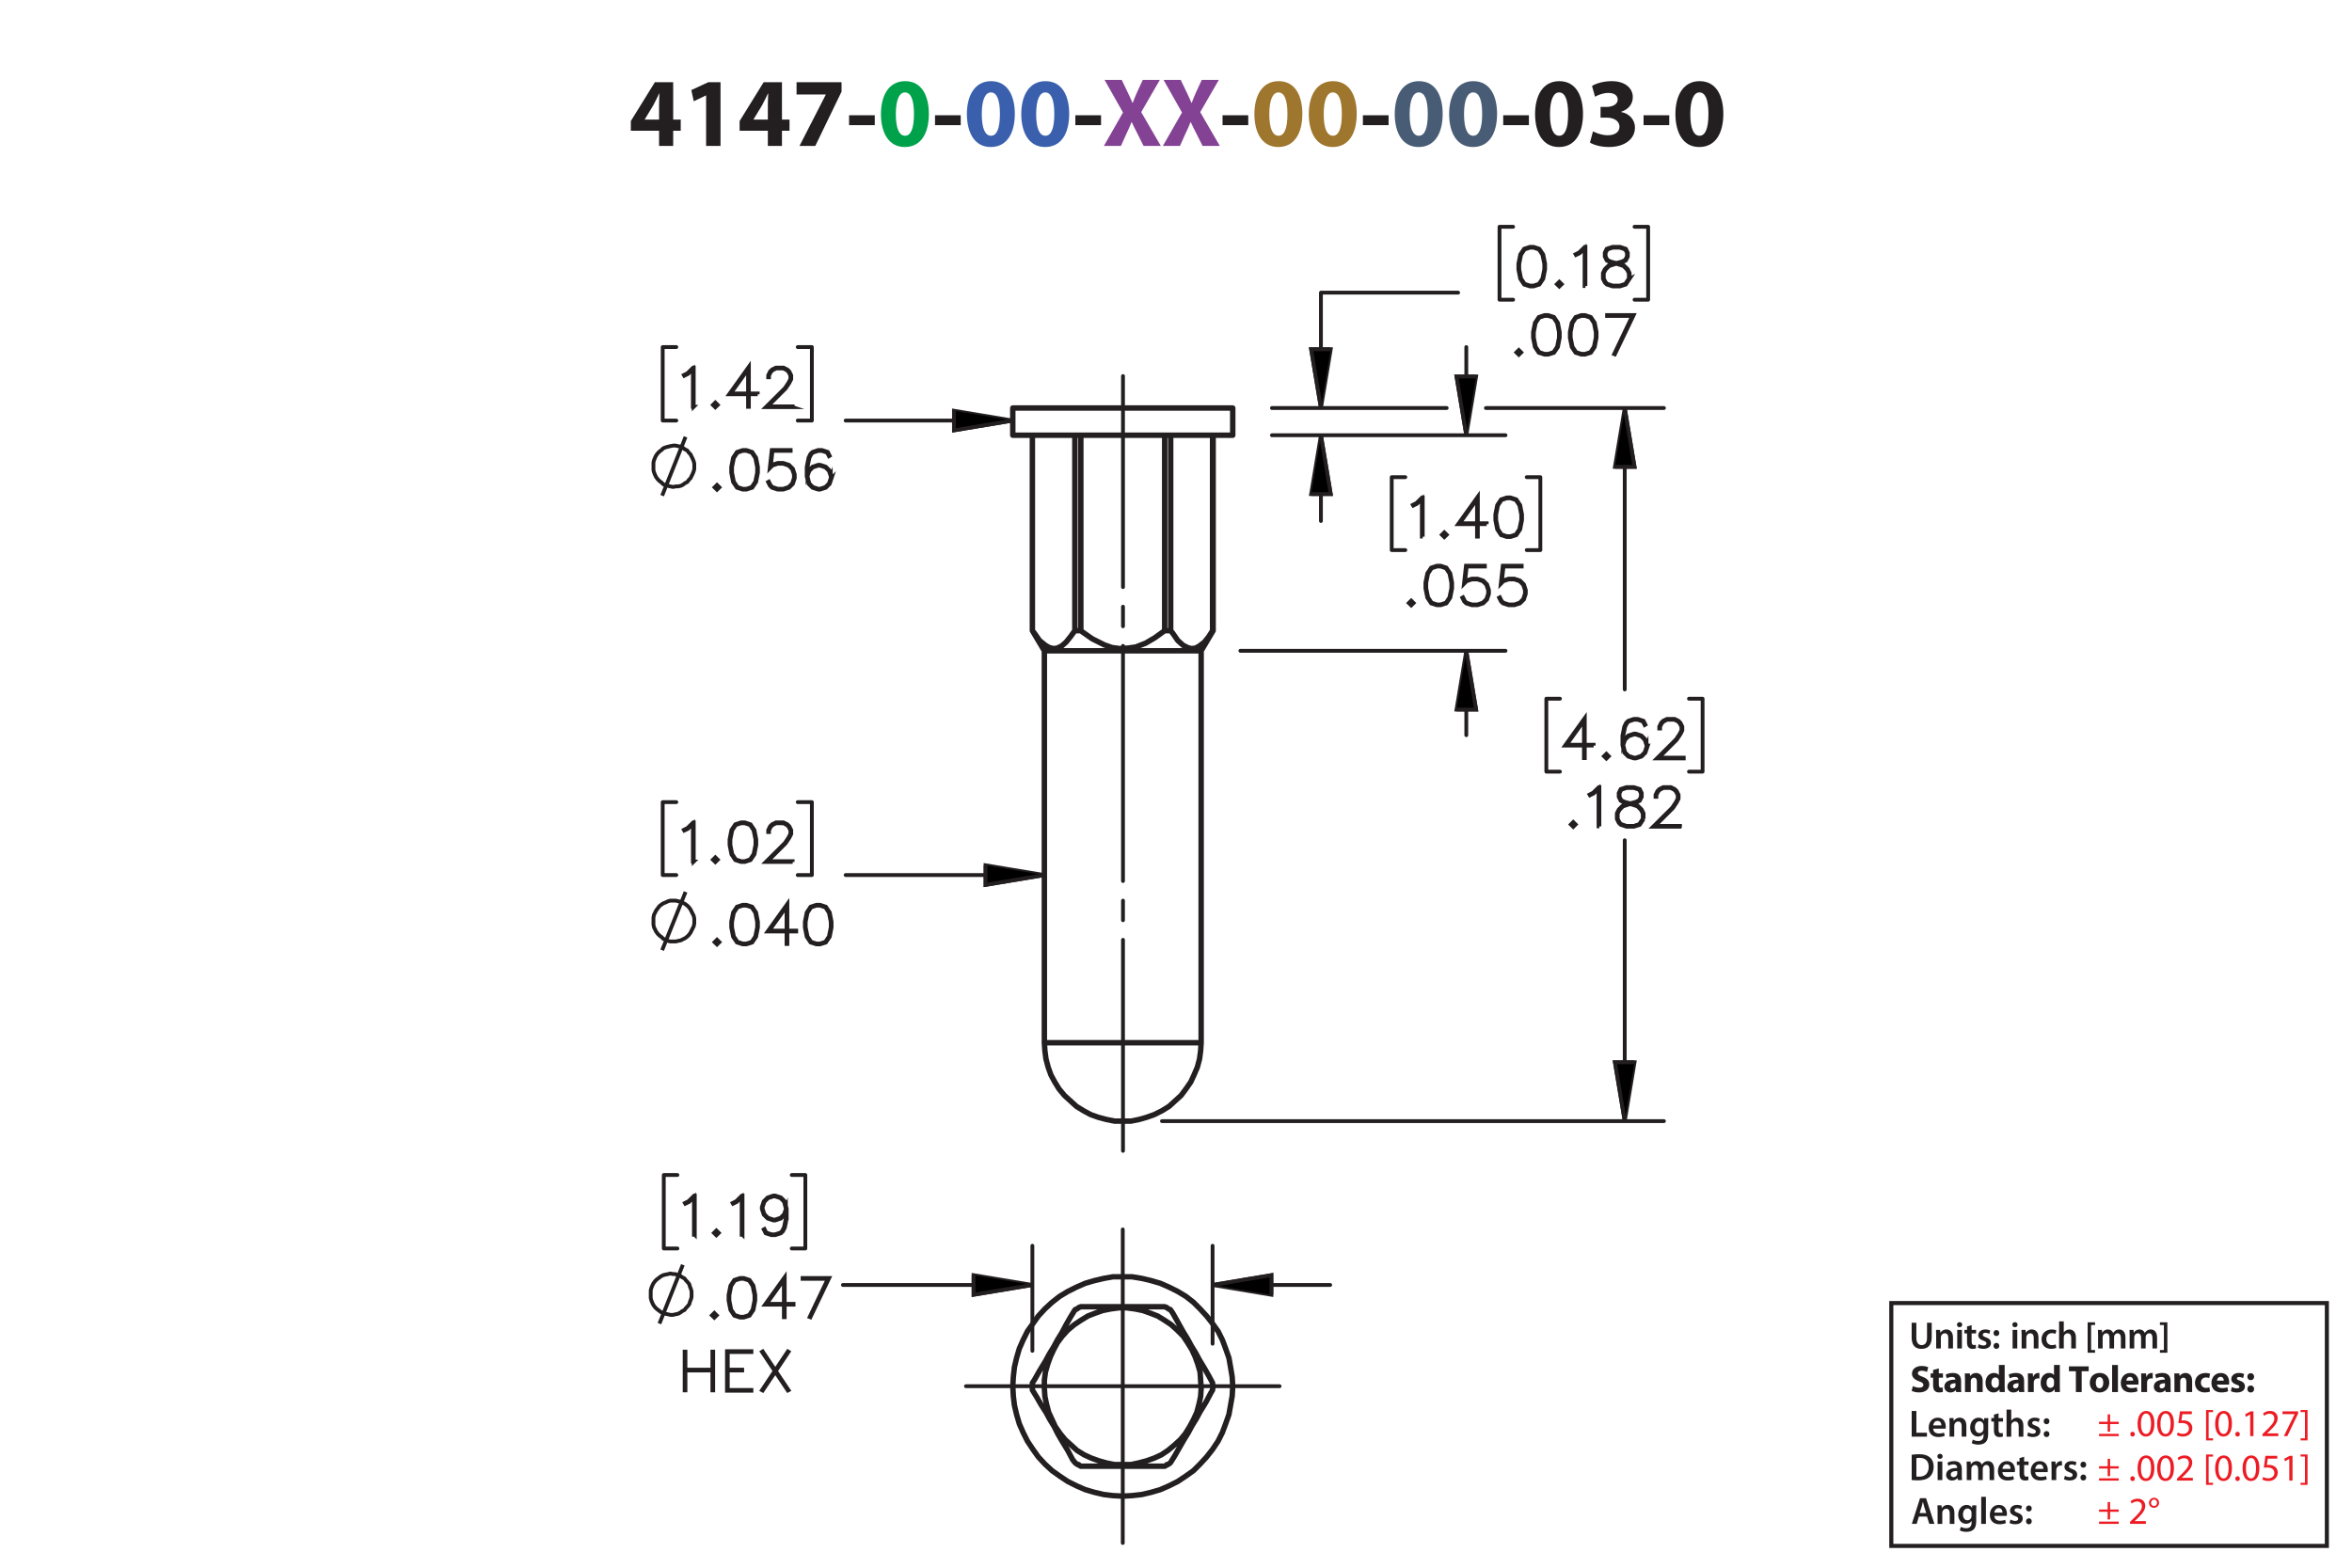 <?xml version="1.0" encoding="UTF-8"?><svg id="Layer_1" xmlns="http://www.w3.org/2000/svg" viewBox="0 0 432 288"><defs><style>.cls-1{fill:#9e762d;}.cls-2{stroke-dasharray:43.2 3.6 3.6 3.6;stroke-dashoffset:4.432px;}.cls-2,.cls-3,.cls-4,.cls-5,.cls-6,.cls-7,.cls-8{stroke:#231f20;}.cls-2,.cls-3,.cls-4,.cls-5,.cls-8{fill:none;}.cls-2,.cls-3,.cls-5,.cls-6{stroke-width:.7px;}.cls-2,.cls-5,.cls-8{stroke-linecap:round;stroke-linejoin:round;}.cls-3,.cls-6,.cls-7{stroke-miterlimit:10;}.cls-9{fill:#231f20;}.cls-4{stroke-width:.75px;}.cls-7{stroke-width:.7px;}.cls-10{fill:#00a14b;}.cls-11{fill:#3a60ad;}.cls-12{fill:#ed1c24;}.cls-13{fill:#485c75;}.cls-14{fill:#834293;}</style></defs><path class="cls-9" d="M121.054,26.81v-2.791h-5.186v-1.782l4.411-7.13h3.367v6.86h1.387v2.052h-1.387v2.791h-2.593ZM121.054,21.966v-2.593c0-.703.036-1.422.072-2.179h-.054c-.378.756-.702,1.44-1.098,2.179l-1.549,2.557-.018.036h2.647Z"/><path class="cls-9" d="M129.694,17.537h-.036l-2.233,1.062-.45-2.053,3.115-1.44h2.251v11.704h-2.647v-9.273Z"/><path class="cls-9" d="M141.034,26.81v-2.791h-5.186v-1.782l4.411-7.13h3.367v6.86h1.387v2.052h-1.387v2.791h-2.593ZM141.034,21.966v-2.593c0-.703.036-1.422.072-2.179h-.054c-.378.756-.702,1.44-1.098,2.179l-1.549,2.557-.018.036h2.647Z"/><path class="cls-9" d="M154.571,15.106v1.728l-4.825,9.975h-2.899l4.826-9.417v-.036h-5.366v-2.251h8.264Z"/><path class="cls-9" d="M160.671,21.174v1.818h-4.717v-1.818h4.717Z"/><path class="cls-10" d="M170.609,20.904c0,3.601-1.458,6.104-4.43,6.104-3.024,0-4.357-2.719-4.375-6.032,0-3.403,1.422-6.067,4.447-6.067,3.115,0,4.357,2.791,4.357,5.996ZM164.541,20.976c0,2.683.648,3.961,1.692,3.961,1.062,0,1.639-1.333,1.639-3.997,0-2.593-.558-3.961-1.657-3.961-.99,0-1.674,1.261-1.674,3.997Z"/><path class="cls-9" d="M176.458,21.174v1.818h-4.718v-1.818h4.718Z"/><path class="cls-11" d="M186.394,20.904c0,3.601-1.458,6.104-4.429,6.104-3.025,0-4.357-2.719-4.375-6.032,0-3.403,1.422-6.067,4.447-6.067,3.115,0,4.357,2.791,4.357,5.996ZM180.327,20.976c0,2.683.648,3.961,1.692,3.961,1.062,0,1.639-1.333,1.639-3.997,0-2.593-.558-3.961-1.657-3.961-.99,0-1.674,1.261-1.674,3.997Z"/><path class="cls-11" d="M196.384,20.904c0,3.601-1.458,6.104-4.43,6.104-3.024,0-4.357-2.719-4.375-6.032,0-3.403,1.422-6.067,4.447-6.067,3.115,0,4.357,2.791,4.357,5.996ZM190.316,20.976c0,2.683.648,3.961,1.692,3.961,1.062,0,1.639-1.333,1.639-3.997,0-2.593-.558-3.961-1.657-3.961-.99,0-1.674,1.261-1.674,3.997Z"/><path class="cls-9" d="M202.233,21.174v1.818h-4.718v-1.818h4.718Z"/><path class="cls-14" d="M210.045,26.81l-1.098-2.197c-.45-.846-.738-1.476-1.081-2.179h-.036c-.252.703-.558,1.333-.955,2.179l-.99,2.197h-3.133l3.511-6.14-3.385-5.996h3.151l1.062,2.215c.36.738.63,1.333.918,2.017h.036c.288-.774.522-1.315.829-2.017l1.026-2.215h3.133l-3.421,5.924,3.601,6.212h-3.169Z"/><path class="cls-14" d="M220.881,26.81l-1.098-2.197c-.45-.846-.738-1.476-1.081-2.179h-.035c-.253.703-.559,1.333-.955,2.179l-.99,2.197h-3.133l3.511-6.14-3.385-5.996h3.151l1.062,2.215c.359.738.63,1.333.918,2.017h.036c.288-.774.522-1.315.828-2.017l1.026-2.215h3.133l-3.421,5.924,3.601,6.212h-3.169Z"/><path class="cls-9" d="M229.269,21.174v1.818h-4.718v-1.818h4.718Z"/><path class="cls-1" d="M239.206,20.904c0,3.601-1.459,6.104-4.43,6.104-3.025,0-4.357-2.719-4.375-6.032,0-3.403,1.422-6.067,4.447-6.067,3.114,0,4.357,2.791,4.357,5.996ZM233.138,20.976c0,2.683.648,3.961,1.692,3.961,1.062,0,1.639-1.333,1.639-3.997,0-2.593-.558-3.961-1.656-3.961-.99,0-1.675,1.261-1.675,3.997Z"/><path class="cls-1" d="M249.195,20.904c0,3.601-1.458,6.104-4.43,6.104-3.024,0-4.356-2.719-4.375-6.032,0-3.403,1.423-6.067,4.447-6.067,3.115,0,4.357,2.791,4.357,5.996ZM243.128,20.976c0,2.683.647,3.961,1.692,3.961,1.062,0,1.639-1.333,1.639-3.997,0-2.593-.559-3.961-1.657-3.961-.99,0-1.674,1.261-1.674,3.997Z"/><path class="cls-9" d="M255.044,21.174v1.818h-4.717v-1.818h4.717Z"/><path class="cls-13" d="M264.981,20.904c0,3.601-1.459,6.104-4.43,6.104-3.025,0-4.357-2.719-4.375-6.032,0-3.403,1.422-6.067,4.447-6.067,3.114,0,4.357,2.791,4.357,5.996ZM258.913,20.976c0,2.683.648,3.961,1.692,3.961,1.062,0,1.639-1.333,1.639-3.997,0-2.593-.558-3.961-1.656-3.961-.99,0-1.675,1.261-1.675,3.997Z"/><path class="cls-13" d="M274.972,20.904c0,3.601-1.459,6.104-4.43,6.104-3.025,0-4.357-2.719-4.375-6.032,0-3.403,1.422-6.067,4.447-6.067,3.114,0,4.357,2.791,4.357,5.996ZM268.903,20.976c0,2.683.648,3.961,1.692,3.961,1.062,0,1.639-1.333,1.639-3.997,0-2.593-.558-3.961-1.656-3.961-.99,0-1.675,1.261-1.675,3.997Z"/><path class="cls-9" d="M280.819,21.174v1.818h-4.717v-1.818h4.717Z"/><path class="cls-9" d="M290.757,20.904c0,3.601-1.458,6.104-4.43,6.104-3.024,0-4.356-2.719-4.375-6.032,0-3.403,1.423-6.067,4.447-6.067,3.115,0,4.357,2.791,4.357,5.996ZM284.69,20.976c0,2.683.647,3.961,1.692,3.961,1.062,0,1.639-1.333,1.639-3.997,0-2.593-.559-3.961-1.657-3.961-.99,0-1.674,1.261-1.674,3.997Z"/><path class="cls-9" d="M292.59,24.127c.486.27,1.603.72,2.719.72,1.423,0,2.144-.685,2.144-1.549,0-1.17-1.152-1.692-2.359-1.692h-1.116v-1.962h1.08c.919,0,2.071-.36,2.071-1.351,0-.702-.559-1.224-1.728-1.224-.955,0-1.963.414-2.431.702l-.559-1.981c.702-.45,2.089-.882,3.619-.882,2.484,0,3.871,1.315,3.871,2.917,0,1.243-.702,2.233-2.143,2.719v.036c1.404.252,2.539,1.315,2.539,2.863,0,2.053-1.819,3.565-4.79,3.565-1.512,0-2.791-.397-3.475-.81l.558-2.07Z"/><path class="cls-9" d="M306.595,21.174v1.818h-4.717v-1.818h4.717Z"/><path class="cls-9" d="M316.532,20.904c0,3.601-1.459,6.104-4.43,6.104-3.024,0-4.356-2.719-4.375-6.032,0-3.403,1.423-6.067,4.447-6.067,3.115,0,4.357,2.791,4.357,5.996ZM310.464,20.976c0,2.683.648,3.961,1.693,3.961,1.062,0,1.638-1.333,1.638-3.997,0-2.593-.558-3.961-1.656-3.961-.99,0-1.675,1.261-1.675,3.997Z"/><path class="cls-9" d="M351.128,259.208h.861v3.999h1.94v.722h-2.802v-4.721Z"/><path class="cls-9" d="M355.076,262.465c.021.616.497.883,1.051.883.399,0,.679-.064.945-.154l.126.588c-.294.126-.7.218-1.19.218-1.106,0-1.758-.68-1.758-1.724,0-.945.574-1.835,1.667-1.835,1.106,0,1.471.911,1.471,1.66,0,.161-.015.287-.028.364h-2.283ZM356.575,261.862c.007-.315-.133-.833-.708-.833-.532,0-.756.483-.791.833h1.499Z"/><path class="cls-9" d="M358.079,261.533c0-.392-.015-.721-.028-1.016h.749l.042.512h.021c.154-.267.525-.589,1.093-.589.595,0,1.211.386,1.211,1.464v2.024h-.861v-1.926c0-.49-.182-.861-.651-.861-.343,0-.581.245-.672.504-.028.07-.042.175-.042.273v2.01h-.861v-2.396Z"/><path class="cls-9" d="M365.171,263.432c0,.714-.146,1.226-.504,1.548-.351.315-.848.413-1.316.413-.435,0-.896-.098-1.191-.273l.19-.651c.217.126.581.26.995.26.56,0,.981-.295.981-1.03v-.294h-.015c-.196.301-.539.504-.994.504-.848,0-1.45-.7-1.45-1.666,0-1.121.729-1.801,1.548-1.801.525,0,.827.253.987.532h.015l.035-.455h.749c-.014.231-.028.512-.028.981v1.934ZM364.31,261.884c0-.084-.007-.161-.027-.231-.092-.315-.337-.553-.701-.553-.482,0-.84.42-.84,1.113,0,.581.294,1.051.833,1.051.322,0,.603-.21.7-.525.028-.084.035-.203.035-.302v-.553Z"/><path class="cls-9" d="M367.081,259.643v.875h.819v.644h-.819v1.506c0,.42.112.631.441.631.154,0,.238-.008.336-.035l.015.651c-.126.049-.357.091-.624.091-.321,0-.581-.105-.742-.28-.189-.196-.273-.512-.273-.96v-1.603h-.483v-.644h.483v-.637l.847-.238Z"/><path class="cls-9" d="M368.551,258.956h.861v2.024h.015c.104-.161.252-.295.427-.386.175-.098.378-.154.596-.154.581,0,1.19.386,1.19,1.478v2.01h-.861v-1.919c0-.49-.183-.868-.658-.868-.337,0-.575.224-.673.482-.028.077-.035.169-.035.26v2.045h-.861v-4.973Z"/><path class="cls-9" d="M372.519,263.13c.19.119.56.253.869.253.378,0,.546-.161.546-.386,0-.231-.14-.343-.56-.497-.665-.225-.939-.589-.939-.994,0-.603.497-1.065,1.289-1.065.378,0,.707.092.91.203l-.175.603c-.141-.084-.42-.196-.722-.196-.308,0-.477.154-.477.364,0,.218.161.315.596.477.623.217.903.532.91,1.036,0,.624-.482,1.072-1.387,1.072-.413,0-.784-.099-1.036-.238l.175-.631Z"/><path class="cls-9" d="M375.369,261.1c0-.322.217-.554.532-.554.315,0,.524.224.524.554,0,.308-.21.546-.539.546-.301,0-.518-.238-.518-.546ZM375.369,263.459c0-.321.217-.553.532-.553.315,0,.524.224.524.553,0,.309-.21.547-.539.547-.301,0-.518-.238-.518-.547Z"/><path class="cls-9" d="M351.128,267.253c.385-.057.861-.099,1.373-.099.882,0,1.484.183,1.919.547.462.371.742.939.742,1.736,0,.848-.287,1.471-.735,1.877-.47.428-1.219.644-2.137.644-.497,0-.875-.027-1.162-.062v-4.644ZM351.989,271.259c.119.021.301.021.477.021,1.12.007,1.786-.617,1.786-1.815.007-1.036-.596-1.639-1.674-1.639-.273,0-.463.021-.589.049v3.383Z"/><path class="cls-9" d="M356.812,267.547c0,.252-.19.462-.49.462-.287,0-.477-.21-.477-.462,0-.267.196-.47.483-.47.294,0,.476.203.483.47ZM355.894,271.91v-3.411h.861v3.411h-.861Z"/><path class="cls-9" d="M360.334,271.091c0,.308.014.609.056.819h-.777l-.062-.378h-.021c-.203.266-.56.455-1.008.455-.686,0-1.072-.497-1.072-1.016,0-.855.764-1.296,2.024-1.289v-.056c0-.225-.091-.596-.693-.596-.336,0-.686.105-.918.253l-.168-.56c.252-.154.693-.302,1.233-.302,1.092,0,1.407.693,1.407,1.443v1.226ZM359.493,270.243c-.609-.007-1.19.119-1.19.638,0,.336.218.49.49.49.351,0,.596-.225.68-.47.021-.062.021-.126.021-.189v-.47Z"/><path class="cls-9" d="M361.243,269.515c0-.392-.015-.721-.028-1.016h.735l.042.505h.021c.161-.267.47-.582,1.051-.582.448,0,.799.253.945.631h.015c.119-.19.259-.329.413-.428.196-.133.413-.203.7-.203.56,0,1.135.386,1.135,1.478v2.01h-.841v-1.884c0-.567-.195-.903-.609-.903-.294,0-.511.21-.602.455-.028.077-.042.189-.042.287v2.045h-.841v-1.975c0-.477-.19-.812-.588-.812-.322,0-.54.252-.624.482-.027.092-.042.19-.042.287v2.018h-.84v-2.396Z"/><path class="cls-9" d="M367.788,270.446c.021.616.497.883,1.051.883.399,0,.679-.064.945-.154l.126.588c-.294.126-.7.218-1.19.218-1.106,0-1.758-.68-1.758-1.724,0-.945.574-1.835,1.667-1.835,1.106,0,1.471.911,1.471,1.66,0,.161-.015.287-.028.364h-2.283ZM369.287,269.844c.007-.315-.133-.833-.708-.833-.532,0-.756.483-.791.833h1.499Z"/><path class="cls-9" d="M371.778,267.624v.875h.819v.644h-.819v1.506c0,.42.112.631.441.631.153,0,.237-.008.336-.035l.014.651c-.126.049-.357.091-.623.091-.322,0-.581-.105-.742-.28-.19-.196-.273-.512-.273-.96v-1.603h-.483v-.644h.483v-.637l.848-.238Z"/><path class="cls-9" d="M373.815,270.446c.021.616.497.883,1.05.883.399,0,.68-.064.946-.154l.126.588c-.295.126-.701.218-1.191.218-1.106,0-1.758-.68-1.758-1.724,0-.945.574-1.835,1.667-1.835,1.106,0,1.471.911,1.471,1.66,0,.161-.014.287-.027.364h-2.283ZM375.313,269.844c.007-.315-.133-.833-.707-.833-.532,0-.757.483-.791.833h1.498Z"/><path class="cls-9" d="M376.817,269.599c0-.462-.007-.798-.028-1.1h.743l.034.644h.021c.168-.477.567-.722.939-.722.084,0,.133.008.203.021v.806c-.077-.015-.154-.021-.259-.021-.406,0-.693.26-.77.651-.015.077-.021.168-.021.26v1.772h-.861v-2.312Z"/><path class="cls-9" d="M379.274,271.111c.19.119.56.253.869.253.378,0,.546-.161.546-.386,0-.231-.14-.343-.56-.497-.665-.225-.939-.589-.939-.994,0-.603.497-1.065,1.289-1.065.378,0,.707.092.91.203l-.175.603c-.141-.084-.42-.196-.722-.196-.308,0-.477.154-.477.364,0,.218.161.315.596.477.623.217.903.532.91,1.036,0,.624-.482,1.072-1.387,1.072-.413,0-.784-.099-1.036-.238l.175-.631Z"/><path class="cls-9" d="M382.124,269.081c0-.322.217-.554.532-.554.315,0,.524.224.524.554,0,.308-.21.546-.539.546-.301,0-.518-.238-.518-.546ZM382.124,271.44c0-.321.217-.553.532-.553.315,0,.524.224.524.553,0,.309-.21.547-.539.547-.301,0-.518-.238-.518-.547Z"/><path class="cls-9" d="M351.339,254.635c.28.147.729.294,1.184.294.49,0,.749-.203.749-.511,0-.295-.224-.463-.791-.658-.784-.28-1.303-.715-1.303-1.401,0-.806.68-1.415,1.786-1.415.539,0,.925.105,1.204.238l-.237.855c-.183-.091-.525-.224-.981-.224-.462,0-.685.217-.685.455,0,.301.259.435.875.665.834.309,1.219.742,1.219,1.408,0,.791-.603,1.464-1.898,1.464-.539,0-1.071-.147-1.337-.294l.217-.876Z"/><path class="cls-9" d="M356.106,251.385v.925h.764v.784h-.764v1.24c0,.413.105.602.42.602.147,0,.218-.007.315-.027l.007.805c-.133.05-.392.092-.686.092-.343,0-.63-.119-.805-.294-.196-.203-.295-.533-.295-1.016v-1.401h-.455v-.784h.455v-.638l1.044-.287Z"/><path class="cls-9" d="M360.202,254.908c0,.322.015.637.057.826h-.96l-.064-.343h-.021c-.225.273-.574.42-.981.42-.693,0-1.106-.504-1.106-1.051,0-.89.798-1.31,2.01-1.31v-.042c0-.19-.098-.448-.623-.448-.351,0-.722.119-.945.259l-.196-.686c.238-.133.707-.308,1.33-.308,1.142,0,1.499.672,1.499,1.484v1.198ZM359.173,254.116c-.56,0-.994.134-.994.54,0,.273.182.405.42.405.259,0,.483-.175.553-.392.015-.056.021-.119.021-.183v-.371Z"/><path class="cls-9" d="M360.915,253.402c0-.428-.015-.784-.028-1.093h.925l.049.477h.021c.141-.225.483-.554,1.058-.554.701,0,1.226.47,1.226,1.478v2.024h-1.065v-1.898c0-.44-.153-.742-.539-.742-.294,0-.469.203-.546.399-.028.07-.035.168-.035.267v1.975h-1.065v-2.332Z"/><path class="cls-9" d="M368.203,250.762v3.95c0,.385.015.791.028,1.022h-.945l-.042-.497h-.021c-.21.378-.63.574-1.071.574-.812,0-1.464-.693-1.464-1.758-.007-1.156.714-1.828,1.534-1.828.427,0,.749.154.903.385h.014v-1.849h1.065ZM367.139,253.76c0-.057,0-.134-.014-.196-.064-.28-.294-.519-.624-.519-.49,0-.735.435-.735.974,0,.581.287.945.729.945.309,0,.56-.21.624-.511.014-.077.021-.161.021-.245v-.448Z"/><path class="cls-9" d="M371.773,254.908c0,.322.014.637.056.826h-.959l-.064-.343h-.021c-.224.273-.574.42-.981.42-.693,0-1.106-.504-1.106-1.051,0-.89.799-1.31,2.011-1.31v-.042c0-.19-.099-.448-.624-.448-.35,0-.721.119-.945.259l-.196-.686c.238-.133.708-.308,1.331-.308,1.142,0,1.499.672,1.499,1.484v1.198ZM370.743,254.116c-.56,0-.994.134-.994.54,0,.273.182.405.42.405.26,0,.483-.175.554-.392.014-.056.021-.119.021-.183v-.371Z"/><path class="cls-9" d="M372.485,253.438c0-.505-.007-.834-.027-1.128h.91l.042.63h.028c.175-.504.588-.714.924-.714.099,0,.147.007.225.021v1.002c-.084-.014-.168-.028-.287-.028-.393,0-.658.21-.729.54-.014.069-.021.153-.021.237v1.737h-1.065v-2.297Z"/><path class="cls-9" d="M378.332,250.762v3.95c0,.385.015.791.028,1.022h-.945l-.042-.497h-.021c-.21.378-.63.574-1.071.574-.812,0-1.464-.693-1.464-1.758-.007-1.156.714-1.828,1.534-1.828.427,0,.749.154.903.385h.014v-1.849h1.065ZM377.268,253.76c0-.057,0-.134-.014-.196-.064-.28-.294-.519-.624-.519-.49,0-.735.435-.735.974,0,.581.287.945.729.945.309,0,.56-.21.624-.511.014-.077.021-.161.021-.245v-.448Z"/><path class="cls-9" d="M381.285,251.91h-1.275v-.896h3.628v.896h-1.288v3.824h-1.065v-3.824Z"/><path class="cls-9" d="M387.418,253.983c0,1.254-.89,1.828-1.807,1.828-1.002,0-1.772-.658-1.772-1.765,0-1.114.729-1.821,1.835-1.821,1.044,0,1.744.722,1.744,1.758ZM384.938,254.019c0,.588.245,1.029.701,1.029.42,0,.679-.413.679-1.036,0-.505-.196-1.022-.679-1.022-.505,0-.701.525-.701,1.029Z"/><path class="cls-9" d="M387.941,250.762h1.065v4.973h-1.065v-4.973Z"/><path class="cls-9" d="M390.553,254.361c.028.441.469.651.967.651.363,0,.658-.049.945-.146l.14.721c-.35.147-.777.218-1.239.218-1.163,0-1.828-.673-1.828-1.744,0-.868.539-1.828,1.73-1.828,1.107,0,1.527.861,1.527,1.709,0,.182-.021.343-.035.42h-2.206ZM391.807,253.633c0-.259-.112-.693-.603-.693-.448,0-.631.414-.658.693h1.261Z"/><path class="cls-9" d="M393.296,253.438c0-.505-.007-.834-.027-1.128h.91l.042.63h.028c.175-.504.588-.714.924-.714.099,0,.147.007.225.021v1.002c-.084-.014-.168-.028-.287-.028-.393,0-.658.21-.729.54-.014.069-.021.153-.021.237v1.737h-1.065v-2.297Z"/><path class="cls-9" d="M398.674,254.908c0,.322.014.637.056.826h-.959l-.064-.343h-.021c-.224.273-.574.42-.981.42-.693,0-1.106-.504-1.106-1.051,0-.89.799-1.31,2.011-1.31v-.042c0-.19-.099-.448-.624-.448-.35,0-.721.119-.945.259l-.196-.686c.238-.133.708-.308,1.331-.308,1.142,0,1.499.672,1.499,1.484v1.198ZM397.644,254.116c-.56,0-.994.134-.994.54,0,.273.182.405.42.405.26,0,.483-.175.554-.392.014-.056.021-.119.021-.183v-.371Z"/><path class="cls-9" d="M399.387,253.402c0-.428-.015-.784-.028-1.093h.925l.049.477h.021c.141-.225.483-.554,1.058-.554.701,0,1.226.47,1.226,1.478v2.024h-1.065v-1.898c0-.44-.153-.742-.539-.742-.294,0-.469.203-.546.399-.028.07-.035.168-.035.267v1.975h-1.065v-2.332Z"/><path class="cls-9" d="M405.926,255.644c-.19.091-.547.161-.953.161-1.106,0-1.813-.68-1.813-1.751,0-1.002.686-1.821,1.961-1.821.28,0,.588.049.812.133l-.168.792c-.126-.057-.315-.105-.596-.105-.56,0-.924.399-.917.96,0,.623.42.959.939.959.252,0,.448-.042.609-.111l.126.784Z"/><path class="cls-9" d="M407.198,254.361c.028.441.47.651.967.651.364,0,.658-.049.945-.146l.141.721c-.351.147-.777.218-1.24.218-1.162,0-1.828-.673-1.828-1.744,0-.868.54-1.828,1.73-1.828,1.106,0,1.526.861,1.526,1.709,0,.182-.021.343-.035.42h-2.206ZM408.452,253.633c0-.259-.112-.693-.603-.693-.448,0-.63.414-.658.693h1.261Z"/><path class="cls-9" d="M409.935,254.81c.195.119.602.252.917.252.322,0,.455-.104.455-.279,0-.183-.104-.267-.497-.399-.714-.238-.987-.623-.981-1.029,0-.644.546-1.128,1.394-1.128.399,0,.75.098.96.203l-.183.735c-.154-.084-.455-.196-.742-.196-.259,0-.406.105-.406.273s.133.252.554.399c.651.224.917.56.924,1.058,0,.644-.497,1.113-1.478,1.113-.448,0-.848-.105-1.106-.245l.19-.757Z"/><path class="cls-9" d="M412.777,252.912c0-.379.259-.644.623-.644.371,0,.616.259.623.644,0,.364-.245.637-.63.637-.364,0-.616-.273-.616-.637ZM412.777,255.174c0-.378.259-.644.623-.644.371,0,.616.26.623.644,0,.364-.245.638-.63.638-.364,0-.616-.273-.616-.638Z"/><path class="cls-12" d="M387.57,259.828v1.365h1.583v.421h-1.583v1.4h-.448v-1.4h-1.582v-.421h1.582v-1.365h.448ZM389.153,263.414v.42h-3.613v-.42h3.613Z"/><path class="cls-12" d="M391.279,263.47c0-.259.175-.441.42-.441.246,0,.414.183.414.441,0,.252-.161.441-.421.441-.245,0-.413-.19-.413-.441Z"/><path class="cls-12" d="M395.705,261.509c0,1.548-.574,2.402-1.583,2.402-.889,0-1.491-.834-1.506-2.34,0-1.526.659-2.367,1.583-2.367.96,0,1.506.855,1.506,2.305ZM393.233,261.579c0,1.184.363,1.855.924,1.855.631,0,.932-.735.932-1.897,0-1.121-.287-1.856-.925-1.856-.539,0-.931.658-.931,1.898Z"/><path class="cls-12" d="M399.296,261.509c0,1.548-.574,2.402-1.583,2.402-.889,0-1.491-.834-1.506-2.34,0-1.526.659-2.367,1.583-2.367.96,0,1.506.855,1.506,2.305ZM396.824,261.579c0,1.184.363,1.855.924,1.855.631,0,.932-.735.932-1.897,0-1.121-.287-1.856-.925-1.856-.539,0-.931.658-.931,1.898Z"/><path class="cls-12" d="M402.579,259.8h-1.737l-.175,1.17c.104-.015.203-.028.371-.028.35,0,.7.077.981.245.357.203.651.596.651,1.17,0,.89-.707,1.555-1.695,1.555-.497,0-.917-.141-1.135-.28l.154-.469c.19.111.56.252.974.252.581,0,1.079-.379,1.079-.988-.008-.588-.399-1.008-1.31-1.008-.259,0-.462.027-.63.049l.294-2.186h2.179v.519Z"/><path class="cls-12" d="M405.195,264.618v-5.582h1.281v.386h-.805v4.811h.805v.385h-1.281Z"/><path class="cls-12" d="M409.95,261.509c0,1.548-.574,2.402-1.583,2.402-.89,0-1.492-.834-1.506-2.34,0-1.526.658-2.367,1.583-2.367.959,0,1.506.855,1.506,2.305ZM407.478,261.579c0,1.184.364,1.855.925,1.855.63,0,.932-.735.932-1.897,0-1.121-.287-1.856-.925-1.856-.539,0-.932.658-.932,1.898Z"/><path class="cls-12" d="M410.565,263.47c0-.259.175-.441.42-.441s.413.183.413.441c0,.252-.161.441-.42.441-.245,0-.413-.19-.413-.441Z"/><path class="cls-12" d="M413.302,259.856h-.015l-.791.428-.119-.47.995-.532h.524v4.553h-.595v-3.978Z"/><path class="cls-12" d="M415.555,263.834v-.378l.483-.47c1.162-1.106,1.688-1.694,1.694-2.381,0-.463-.224-.89-.903-.89-.413,0-.756.21-.966.385l-.196-.434c.315-.267.763-.463,1.288-.463.981,0,1.395.673,1.395,1.324,0,.841-.609,1.52-1.569,2.444l-.364.336v.014h2.045v.512h-2.906Z"/><path class="cls-12" d="M422.102,259.281v.406l-1.982,4.146h-.638l1.976-4.027v-.014h-2.228v-.512h2.872Z"/><path class="cls-12" d="M423.836,259.029v5.589h-1.281v-.385h.805v-4.818h-.805v-.386h1.281Z"/><path class="cls-12" d="M387.57,267.998v1.365h1.583v.421h-1.583v1.4h-.448v-1.4h-1.582v-.421h1.582v-1.365h.448ZM389.153,271.584v.42h-3.613v-.42h3.613Z"/><path class="cls-12" d="M391.279,271.64c0-.259.175-.441.42-.441.246,0,.414.183.414.441,0,.252-.161.441-.421.441-.245,0-.413-.19-.413-.441Z"/><path class="cls-12" d="M395.705,269.679c0,1.548-.574,2.402-1.583,2.402-.889,0-1.491-.834-1.506-2.34,0-1.526.659-2.367,1.583-2.367.96,0,1.506.855,1.506,2.305ZM393.233,269.749c0,1.184.363,1.855.924,1.855.631,0,.932-.735.932-1.897,0-1.121-.287-1.856-.925-1.856-.539,0-.931.658-.931,1.898Z"/><path class="cls-12" d="M399.296,269.679c0,1.548-.574,2.402-1.583,2.402-.889,0-1.491-.834-1.506-2.34,0-1.526.659-2.367,1.583-2.367.96,0,1.506.855,1.506,2.305ZM396.824,269.749c0,1.184.363,1.855.924,1.855.631,0,.932-.735.932-1.897,0-1.121-.287-1.856-.925-1.856-.539,0-.931.658-.931,1.898Z"/><path class="cls-12" d="M399.861,272.004v-.378l.483-.47c1.162-1.106,1.688-1.694,1.694-2.381,0-.463-.224-.89-.903-.89-.413,0-.756.21-.966.385l-.196-.434c.315-.267.763-.463,1.288-.463.981,0,1.395.673,1.395,1.324,0,.841-.609,1.52-1.569,2.444l-.364.336v.014h2.045v.512h-2.906Z"/><path class="cls-12" d="M405.195,272.788v-5.582h1.281v.386h-.805v4.811h.805v.385h-1.281Z"/><path class="cls-12" d="M409.95,269.679c0,1.548-.574,2.402-1.583,2.402-.89,0-1.492-.834-1.506-2.34,0-1.526.658-2.367,1.583-2.367.959,0,1.506.855,1.506,2.305ZM407.478,269.749c0,1.184.364,1.855.925,1.855.63,0,.932-.735.932-1.897,0-1.121-.287-1.856-.925-1.856-.539,0-.932.658-.932,1.898Z"/><path class="cls-12" d="M410.565,271.64c0-.259.175-.441.42-.441s.413.183.413.441c0,.252-.161.441-.42.441-.245,0-.413-.19-.413-.441Z"/><path class="cls-12" d="M414.989,269.679c0,1.548-.574,2.402-1.583,2.402-.889,0-1.491-.834-1.506-2.34,0-1.526.659-2.367,1.583-2.367.96,0,1.506.855,1.506,2.305ZM412.518,269.749c0,1.184.363,1.855.924,1.855.631,0,.932-.735.932-1.897,0-1.121-.287-1.856-.925-1.856-.539,0-.931.658-.931,1.898Z"/><path class="cls-12" d="M418.272,267.97h-1.737l-.175,1.17c.104-.015.203-.028.371-.028.35,0,.7.077.981.245.357.203.651.596.651,1.17,0,.89-.707,1.555-1.695,1.555-.497,0-.917-.141-1.135-.28l.154-.469c.19.111.56.252.974.252.581,0,1.079-.379,1.079-.988-.008-.588-.399-1.008-1.31-1.008-.259,0-.462.027-.63.049l.294-2.186h2.179v.519Z"/><path class="cls-12" d="M420.483,268.025h-.015l-.791.428-.119-.47.995-.532h.524v4.553h-.595v-3.978Z"/><path class="cls-12" d="M423.836,267.199v5.589h-1.281v-.385h.805v-4.818h-.805v-.386h1.281Z"/><path class="cls-9" d="M352.446,278.615l-.406,1.338h-.89l1.513-4.721h1.1l1.534,4.721h-.932l-.427-1.338h-1.492ZM353.798,277.964l-.371-1.162c-.091-.287-.168-.609-.238-.883h-.014c-.07.273-.147.603-.224.883l-.364,1.162h1.211Z"/><path class="cls-9" d="M355.883,277.558c0-.392-.014-.721-.028-1.016h.75l.042.512h.021c.154-.267.525-.589,1.093-.589.596,0,1.212.386,1.212,1.464v2.024h-.861v-1.926c0-.49-.183-.861-.651-.861-.344,0-.582.245-.673.504-.027.07-.042.175-.042.273v2.01h-.861v-2.396Z"/><path class="cls-9" d="M362.976,279.456c0,.714-.147,1.226-.504,1.548-.351.315-.848.413-1.317.413-.434,0-.896-.098-1.19-.273l.19-.651c.217.126.581.26.994.26.56,0,.981-.295.981-1.03v-.294h-.014c-.196.301-.539.504-.995.504-.847,0-1.449-.7-1.449-1.666,0-1.121.729-1.801,1.548-1.801.525,0,.826.253.987.532h.014l.035-.455h.75c-.015.231-.028.512-.028.981v1.934ZM362.114,277.908c0-.084-.007-.161-.028-.231-.091-.315-.336-.553-.7-.553-.483,0-.841.42-.841,1.113,0,.581.294,1.051.834,1.051.322,0,.602-.21.7-.525.028-.084.035-.203.035-.302v-.553Z"/><path class="cls-9" d="M363.898,274.981h.861v4.973h-.861v-4.973Z"/><path class="cls-9" d="M366.307,278.489c.021.616.497.883,1.05.883.399,0,.68-.064.946-.154l.126.588c-.295.126-.701.218-1.191.218-1.106,0-1.758-.68-1.758-1.724,0-.945.574-1.835,1.667-1.835,1.106,0,1.471.911,1.471,1.66,0,.161-.014.287-.027.364h-2.283ZM367.805,277.887c.007-.315-.133-.833-.707-.833-.532,0-.757.483-.791.833h1.498Z"/><path class="cls-9" d="M369.273,279.154c.19.119.56.253.869.253.378,0,.546-.161.546-.386,0-.231-.14-.343-.56-.497-.665-.225-.939-.589-.939-.994,0-.603.497-1.065,1.289-1.065.378,0,.707.092.91.203l-.175.603c-.141-.084-.42-.196-.722-.196-.308,0-.477.154-.477.364,0,.218.161.315.596.477.623.217.903.532.91,1.036,0,.624-.482,1.072-1.387,1.072-.413,0-.784-.099-1.036-.238l.175-.631Z"/><path class="cls-9" d="M372.123,277.124c0-.322.217-.554.532-.554.315,0,.524.224.524.554,0,.308-.21.546-.539.546-.301,0-.518-.238-.518-.546ZM372.123,279.483c0-.321.217-.553.532-.553.315,0,.524.224.524.553,0,.309-.21.547-.539.547-.301,0-.518-.238-.518-.547Z"/><path class="cls-12" d="M387.57,275.947v1.365h1.583v.421h-1.583v1.4h-.448v-1.4h-1.582v-.421h1.582v-1.365h.448ZM389.153,279.533v.42h-3.613v-.42h3.613Z"/><path class="cls-12" d="M391.231,279.953v-.378l.483-.47c1.162-1.106,1.688-1.694,1.694-2.381,0-.463-.224-.89-.903-.89-.413,0-.756.21-.966.385l-.196-.434c.315-.267.763-.463,1.288-.463.981,0,1.395.673,1.395,1.324,0,.841-.609,1.52-1.569,2.444l-.364.336v.014h2.045v.512h-2.906Z"/><path class="cls-12" d="M396.565,276.066c0,.567-.455.939-.939.939-.547,0-.918-.413-.918-.904-.007-.539.413-.945.932-.945.574,0,.925.435.925.911ZM395.088,276.101c0,.322.237.575.546.575.315,0,.553-.26.553-.603,0-.26-.153-.589-.553-.589-.364,0-.546.315-.546.616Z"/><rect class="cls-4" x="347.383" y="239.387" width="80" height="44.612"/><path class="cls-9" d="M351.982,243.005v2.753c0,.924.385,1.352.967,1.352.623,0,.994-.428.994-1.352v-2.753h.861v2.696c0,1.457-.749,2.102-1.884,2.102-1.093,0-1.8-.609-1.8-2.094v-2.704h.861Z"/><path class="cls-9" d="M355.622,245.33c0-.392-.015-.721-.028-1.016h.749l.042.512h.021c.154-.267.525-.589,1.093-.589.595,0,1.211.386,1.211,1.464v2.024h-.861v-1.926c0-.49-.182-.861-.651-.861-.343,0-.581.245-.672.504-.028.07-.042.175-.042.273v2.01h-.861v-2.396Z"/><path class="cls-9" d="M360.41,243.362c0,.252-.19.462-.49.462-.287,0-.477-.21-.477-.462,0-.267.196-.47.483-.47.294,0,.477.203.483.47ZM359.493,247.726v-3.411h.861v3.411h-.861Z"/><path class="cls-9" d="M362.139,243.44v.875h.819v.644h-.819v1.506c0,.42.112.631.441.631.154,0,.238-.008.336-.035l.015.651c-.126.049-.357.091-.624.091-.321,0-.581-.105-.742-.28-.189-.196-.273-.512-.273-.96v-1.603h-.483v-.644h.483v-.637l.847-.238Z"/><path class="cls-9" d="M363.44,246.927c.19.119.56.253.869.253.378,0,.546-.161.546-.386,0-.231-.14-.343-.56-.497-.665-.225-.939-.588-.939-.994,0-.603.497-1.065,1.289-1.065.378,0,.707.092.91.203l-.175.603c-.141-.084-.42-.196-.722-.196-.308,0-.477.154-.477.364,0,.218.161.315.596.477.623.217.903.532.91,1.036,0,.624-.482,1.072-1.387,1.072-.413,0-.784-.099-1.036-.238l.175-.631Z"/><path class="cls-9" d="M366.157,244.897c0-.322.217-.554.532-.554.315,0,.524.224.524.554,0,.308-.21.546-.539.546-.301,0-.518-.238-.518-.546ZM366.157,247.256c0-.321.217-.553.532-.553.315,0,.524.224.524.553,0,.309-.21.547-.539.547-.301,0-.518-.238-.518-.547Z"/><path class="cls-9" d="M370.578,243.362c0,.252-.19.462-.49.462-.287,0-.477-.21-.477-.462,0-.267.196-.47.483-.47.294,0,.476.203.483.47ZM369.66,247.726v-3.411h.861v3.411h-.861Z"/><path class="cls-9" d="M371.319,245.33c0-.392-.014-.721-.028-1.016h.75l.042.512h.021c.154-.267.525-.589,1.093-.589.596,0,1.212.386,1.212,1.464v2.024h-.861v-1.926c0-.49-.183-.861-.651-.861-.344,0-.582.245-.673.504-.027.07-.042.175-.042.273v2.01h-.861v-2.396Z"/><path class="cls-9" d="M377.698,247.62c-.183.084-.54.176-.967.176-1.065,0-1.758-.686-1.758-1.744,0-1.022.7-1.815,1.897-1.815.315,0,.638.07.834.154l-.154.651c-.14-.07-.343-.133-.651-.133-.658,0-1.051.483-1.044,1.106,0,.7.456,1.1,1.044,1.1.294,0,.512-.064.68-.133l.119.637Z"/><path class="cls-9" d="M378.2,242.753h.861v2.024h.015c.104-.161.252-.295.427-.386.175-.098.378-.154.596-.154.581,0,1.19.386,1.19,1.478v2.01h-.861v-1.919c0-.49-.183-.868-.658-.868-.337,0-.575.224-.673.482-.028.077-.035.169-.035.26v2.045h-.861v-4.973Z"/><path class="cls-9" d="M383.443,248.51v-5.589h1.365v.497h-.728v4.595h.728v.497h-1.365Z"/><path class="cls-9" d="M385.361,245.33c0-.392-.015-.721-.028-1.016h.735l.042.505h.021c.161-.267.47-.582,1.051-.582.448,0,.799.253.945.631h.015c.119-.19.259-.329.413-.428.196-.133.413-.203.7-.203.56,0,1.135.386,1.135,1.478v2.01h-.841v-1.884c0-.567-.195-.903-.609-.903-.294,0-.511.21-.602.455-.028.077-.042.189-.042.287v2.045h-.841v-1.975c0-.477-.19-.812-.588-.812-.322,0-.54.252-.624.482-.027.092-.042.19-.042.288v2.017h-.84v-2.396Z"/><path class="cls-9" d="M391.164,245.33c0-.392-.014-.721-.028-1.016h.735l.042.505h.021c.161-.267.47-.582,1.051-.582.448,0,.798.253.945.631h.014c.119-.19.26-.329.413-.428.196-.133.414-.203.701-.203.56,0,1.134.386,1.134,1.478v2.01h-.84v-1.884c0-.567-.196-.903-.609-.903-.294,0-.512.21-.603.455-.028.077-.042.189-.042.287v2.045h-.841v-1.975c0-.477-.189-.812-.588-.812-.322,0-.539.252-.623.482-.028.092-.042.19-.042.288v2.017h-.841v-2.396Z"/><path class="cls-9" d="M398.088,242.921v5.589h-1.366v-.497h.729v-4.595h-.729v-.497h1.366Z"/><path class="cls-7" d="M127.42,74.733h-.156v-6.94l-.892.904-.692.336-.076-.133.668-.34,1.038-1.027h.109v7.2Z"/><path class="cls-7" d="M131.833,74.393l-.446.435-.445-.435.445-.444.446.444ZM131.62,74.393l-.232-.231-.232.231.232.232.232-.232Z"/><path class="cls-7" d="M139.171,72.434h-1.621v2.299h-.156v-2.299h-3.475l3.631-5.066v4.911h1.621v.156ZM137.394,72.278v-4.423l-3.167,4.423h3.167Z"/><path class="cls-7" d="M145.59,74.8h-4.939l3.522-3.505.668-1.008.332-.662v-.639l-.332-.648-.318-.321-.654-.327h-1.318l-.649.327-.322.321-.332.648v.322h-.152v-.36l.346-.71.36-.355.711-.35h1.398l.706.35.36.355.351.71v.719l-.351.695-.688,1.026-3.275,3.264h4.574v.147Z"/><path class="cls-3" d="M121.621,91.059l4.3-10.8M127.521,85.659v-.5l-.1-.4-.2-.5-.2-.4-.2-.4-.3-.3-.3-.4-.4-.2-.4-.3-.4-.2-.5-.1-.4-.1h-.5l-.5.1-.4.1-.4.1-.5.2-.3.3-.4.3-.3.3-.3.4-.2.4-.2.5-.1.4v1.4l.1.4.2.5.2.4.3.4.3.3.4.3.3.3.5.2.4.1.4.1.5.1.5-.1h.4l.5-.1.4-.2.4-.3.4-.2.3-.4.3-.3.2-.4.2-.4.2-.5.1-.4v-.5"/><path class="cls-7" d="M132.14,89.533l-.446.435-.446-.435.446-.444.446.444ZM131.926,89.533l-.232-.231-.232.231.232.232.232-.232Z"/><path class="cls-7" d="M139.215,86.832l-.336,1.713-.711,1.055-1.058.341h-.702l-1.058-.341-.707-1.055-.341-1.713v-1.04l.341-1.712.707-1.055,1.058-.35h.702l1.058.35.711,1.055.336,1.712v1.04ZM139.064,86.808v-.994l-.341-1.679-.65-.979-.981-.327h-.659l-.982.327-.654.979-.337,1.679v.994l.337,1.679.654.98.982.326h.659l.981-.326.65-.98.341-1.679Z"/><path class="cls-7" d="M145.978,87.849l-.346,1.046-.711.705-1.048.341h-1.039l-1.048-.341-.37-.359-.342-.686.138-.076.337.667.313.322.991.326h1l.991-.326.649-.653.332-.989v-.658l-.332-.989-.649-.648-.991-.331h-1l-.991.331-.475.487.365-3.345h3.472v.156h-3.334l-.308,2.758.204-.194,1.048-.345h1.039l1.048.345.711.71.346,1.046v.7Z"/><path class="cls-7" d="M152.741,87.849l-.346,1.046-.711.705-1.048.341h-.36l-1.048-.341-.711-.705-.346-1.386v-1.717l.337-1.712.351-.7.37-.355,1.048-.35h.702l1.067.35.351.705-.138.081-.332-.653-.973-.327h-.659l-.991.327-.309.321-.332.658-.341,1.679v1.211l.194-.582.711-.71,1.048-.35h.36l1.048.35.711.71.346,1.045v.359ZM152.589,87.825v-.317l-.332-.989-.649-.648-.991-.331h-.323l-.991.331-.65.648-.332.979.332,1.315.65.653.991.326h.323l.991-.326.649-.653.332-.989Z"/><path class="cls-7" d="M127.423,158.283h-.156v-6.94l-.892.904-.692.336-.076-.133.668-.341,1.038-1.026h.109v7.2Z"/><path class="cls-7" d="M131.836,157.942l-.446.435-.445-.435.445-.444.446.444ZM131.623,157.942l-.232-.231-.232.231.232.231.232-.231Z"/><path class="cls-7" d="M138.909,155.241l-.337,1.713-.711,1.055-1.057.341h-.701l-1.057-.341-.707-1.055-.341-1.713v-1.041l.341-1.712.707-1.056,1.057-.35h.701l1.057.35.711,1.056.337,1.712v1.041ZM138.757,155.218v-.994l-.341-1.679-.649-.98-.981-.326h-.659l-.981.326-.654.98-.337,1.679v.994l.337,1.679.654.98.981.326h.659l.981-.326.649-.98.341-1.679Z"/><path class="cls-7" d="M145.592,158.35h-4.939l3.522-3.506.668-1.008.332-.662v-.639l-.332-.648-.318-.321-.654-.326h-1.318l-.649.326-.322.321-.332.648v.322h-.152v-.36l.346-.709.36-.355.711-.35h1.398l.706.35.36.355.351.709v.72l-.351.695-.688,1.026-3.275,3.264h4.574v.147Z"/><path class="cls-3" d="M121.621,174.559l4.3-10.7M127.521,169.159v-.4l-.1-.5-.2-.4-.2-.4-.2-.4-.3-.4-.3-.3-.4-.3-.4-.2-.4-.2-.5-.1-.4-.1h-1l-.4.1-.4.2-.5.2-.3.2-.4.3-.3.4-.3.4-.2.4-.2.4-.1.5v1.3l.1.5.2.4.2.4.3.4.3.3.4.3.3.3.5.2.4.2.4.1h1l.4-.1.5-.1.4-.2.4-.2.4-.3.3-.3.3-.4.2-.4.2-.4.2-.4.1-.5v-.5"/><path class="cls-7" d="M132.14,173.078l-.446.435-.446-.435.446-.444.446.444ZM131.926,173.078l-.232-.231-.232.231.232.232.232-.232Z"/><path class="cls-7" d="M139.215,170.377l-.336,1.713-.711,1.055-1.058.341h-.702l-1.058-.341-.707-1.055-.341-1.713v-1.041l.341-1.712.707-1.055,1.058-.351h.702l1.058.351.711,1.055.336,1.712v1.041ZM139.064,170.353v-.993l-.341-1.68-.65-.98-.981-.326h-.659l-.982.326-.654.98-.337,1.68v.993l.337,1.68.654.979.982.327h.659l.981-.327.65-.979.341-1.68Z"/><path class="cls-7" d="M146.244,171.12h-1.622v2.299h-.156v-2.299h-3.476l3.632-5.066v4.91h1.622v.156ZM144.465,170.964v-4.423l-3.168,4.423h3.168Z"/><path class="cls-7" d="M152.741,170.377l-.336,1.713-.711,1.055-1.058.341h-.702l-1.058-.341-.707-1.055-.341-1.713v-1.041l.341-1.712.707-1.055,1.058-.351h.702l1.058.351.711,1.055.336,1.712v1.041ZM152.589,170.353v-.993l-.341-1.68-.65-.98-.981-.326h-.659l-.982.326-.654.98-.337,1.68v.993l.337,1.68.654.979.982.327h.659l.981-.327.65-.979.341-1.68Z"/><path class="cls-7" d="M283.795,49.505l-.336,1.713-.711,1.055-1.058.341h-.701l-1.058-.341-.706-1.055-.341-1.713v-1.04l.341-1.712.706-1.055,1.058-.35h.701l1.058.35.711,1.055.336,1.712v1.04ZM283.644,49.482v-.994l-.341-1.679-.649-.979-.981-.327h-.659l-.981.327-.654.979-.336,1.679v.994l.336,1.679.654.98.981.326h.659l.981-.326.649-.98.341-1.679Z"/><path class="cls-7" d="M286.848,52.206l-.445.435-.445-.435.445-.444.445.444ZM286.635,52.206l-.232-.231-.232.231.232.232.232-.232Z"/><path class="cls-7" d="M291.204,52.547h-.156v-6.94l-.892.904-.691.336-.076-.133.668-.34,1.038-1.027h.109v7.2Z"/><path class="cls-7" d="M299.324,51.209l-.706,1.065-1.057.341h-1.38l-1.048-.341-.369-.359-.351-.705v-1.055l.351-.71.706-.695,1.081-.359-.731-.175-.711-.36-.355-.714v-.719l.355-.724,1.071-.35h1.38l1.066.35.36.724v.719l-.36.714-.711.36-.726.175.038.009,1.038.35.711.695.346.71v1.055ZM299.173,51.171v-.98l-.332-.648-.649-.662-1-.327-.322-.09-.317.09-1,.327-.654.662-.327.648v.98l.327.648.312.322.991.326h1.336l.981-.326.654-.97ZM298.832,47.102v-.644l-.323-.629-.972-.327h-1.336l-.973.327-.322.629v.644l.322.639.649.317.991.255.99-.255.649-.317.323-.639Z"/><path class="cls-7" d="M279.411,64.743l-.445.435-.446-.435.446-.444.445.444ZM279.198,64.743l-.232-.231-.232.231.232.232.232-.232Z"/><path class="cls-7" d="M286.487,62.042l-.337,1.713-.711,1.055-1.058.341h-.702l-1.058-.341-.706-1.055-.342-1.713v-1.04l.342-1.712.706-1.055,1.058-.35h.702l1.058.35.711,1.055.337,1.712v1.04ZM286.336,62.019v-.994l-.342-1.679-.649-.979-.982-.327h-.659l-.981.327-.654.979-.337,1.679v.994l.337,1.679.654.98.981.326h.659l.982-.326.649-.98.342-1.679Z"/><path class="cls-7" d="M293.25,62.042l-.337,1.713-.711,1.055-1.058.341h-.702l-1.058-.341-.706-1.055-.342-1.713v-1.04l.342-1.712.706-1.055,1.058-.35h.702l1.058.35.711,1.055.337,1.712v1.04ZM293.099,62.019v-.994l-.342-1.679-.649-.979-.982-.327h-.659l-.981.327-.654.979-.337,1.679v.994l.337,1.679.654.98.981.326h.659l.982-.326.649-.98.342-1.679Z"/><path class="cls-7" d="M300.065,57.884l-3.462,7.219-.133-.052,3.339-7.011h-4.633v-.156h4.889Z"/><path class="cls-7" d="M261.315,98.586h-.156v-6.94l-.892.904-.691.336-.076-.133.668-.34,1.038-1.027h.109v7.2Z"/><path class="cls-7" d="M265.728,98.245l-.445.435-.445-.435.445-.444.445.444ZM265.516,98.245l-.232-.231-.232.231.232.232.232-.232Z"/><path class="cls-7" d="M273.066,96.287h-1.621v2.299h-.156v-2.299h-3.475l3.631-5.066v4.911h1.621v.156ZM271.289,96.131v-4.423l-3.167,4.423h3.167Z"/><path class="cls-7" d="M279.56,95.544l-.336,1.713-.711,1.055-1.058.341h-.701l-1.058-.341-.706-1.055-.341-1.713v-1.04l.341-1.712.706-1.055,1.058-.35h.701l1.058.35.711,1.055.336,1.712v1.04ZM279.409,95.52v-.994l-.341-1.679-.649-.979-.981-.327h-.659l-.981.327-.654.979-.336,1.679v.994l.336,1.679.654.98.981.326h.659l.981-.326.649-.98.341-1.679Z"/><path class="cls-7" d="M259.647,110.782l-.445.435-.446-.435.446-.444.445.444ZM259.434,110.782l-.232-.231-.232.231.232.232.232-.232Z"/><path class="cls-7" d="M266.723,108.081l-.337,1.713-.711,1.055-1.058.341h-.702l-1.058-.341-.706-1.055-.342-1.713v-1.04l.342-1.712.706-1.055,1.058-.35h.702l1.058.35.711,1.055.337,1.712v1.04ZM266.571,108.057v-.994l-.342-1.679-.649-.979-.982-.327h-.659l-.981.327-.654.979-.337,1.679v.994l.337,1.679.654.98.981.326h.659l.982-.326.649-.98.342-1.679Z"/><path class="cls-7" d="M273.485,109.098l-.346,1.046-.712.705-1.048.341h-1.039l-1.048-.341-.37-.359-.341-.686.138-.076.336.667.314.322.991.326h1l.991-.326.65-.653.332-.989v-.658l-.332-.989-.65-.648-.991-.331h-1l-.991.331-.475.487.365-3.345h3.472v.156h-3.334l-.309,2.758.204-.194,1.048-.345h1.039l1.048.345.712.71.346,1.046v.7Z"/><path class="cls-7" d="M280.248,109.098l-.346,1.046-.712.705-1.048.341h-1.039l-1.048-.341-.37-.359-.341-.686.138-.076.336.667.314.322.991.326h1l.991-.326.65-.653.332-.989v-.658l-.332-.989-.65-.648-.991-.331h-1l-.991.331-.475.487.365-3.345h3.472v.156h-3.334l-.309,2.758.204-.194,1.048-.345h1.039l1.048.345.712.71.346,1.046v.7Z"/><path class="cls-7" d="M292.706,136.968h-1.622v2.299h-.156v-2.299h-3.477l3.633-5.066v4.911h1.622v.156ZM290.928,136.812v-4.423l-3.168,4.423h3.168Z"/><path class="cls-7" d="M295.494,138.926l-.445.435-.446-.435.446-.444.445.444ZM295.281,138.926l-.232-.231-.232.231.232.232.232-.232Z"/><path class="cls-7" d="M302.57,137.242l-.346,1.046-.712.705-1.048.341h-.36l-1.048-.341-.712-.705-.346-1.386v-1.717l.336-1.712.352-.7.37-.355,1.048-.35h.702l1.066.35.352.705-.138.081-.332-.653-.973-.327h-.659l-.991.327-.308.321-.332.658-.342,1.679v1.211l.194-.582.712-.71,1.048-.35h.36l1.048.35.712.71.346,1.045v.359ZM302.419,137.219v-.317l-.332-.989-.65-.648-.991-.331h-.322l-.991.331-.649.648-.332.979.332,1.315.649.653.991.326h.322l.991-.326.65-.653.332-.989Z"/><path class="cls-7" d="M309.257,139.333h-4.941l3.523-3.505.669-1.008.332-.662v-.639l-.332-.648-.317-.321-.654-.327h-1.319l-.649.327-.322.321-.332.648v.322h-.151v-.36l.346-.71.36-.355.712-.35h1.398l.707.35.36.355.351.71v.719l-.351.695-.688,1.026-3.277,3.264h4.576v.147Z"/><path class="cls-7" d="M289.408,151.463l-.445.435-.445-.435.445-.444.445.444ZM289.195,151.463l-.232-.231-.232.231.232.232.232-.232Z"/><path class="cls-7" d="M293.765,151.804h-.156v-6.94l-.892.904-.691.336-.076-.133.668-.34,1.038-1.027h.109v7.2Z"/><path class="cls-7" d="M301.885,150.465l-.706,1.065-1.057.341h-1.38l-1.048-.341-.369-.359-.351-.705v-1.055l.351-.71.706-.695,1.081-.359-.731-.175-.711-.359-.355-.715v-.719l.355-.724,1.071-.35h1.38l1.066.35.36.724v.719l-.36.715-.711.359-.726.175.038.01,1.038.35.711.695.346.71v1.055ZM301.733,150.428v-.98l-.332-.648-.649-.662-1-.326-.322-.09-.317.09-1,.326-.654.662-.327.648v.98l.327.647.312.322.991.326h1.336l.981-.326.654-.97ZM301.393,146.359v-.644l-.323-.629-.972-.327h-1.336l-.973.327-.322.629v.644l.322.639.649.316.991.256.99-.256.649-.316.323-.639Z"/><path class="cls-7" d="M308.569,151.87h-4.939l3.522-3.505.669-1.008.332-.662v-.639l-.332-.648-.317-.321-.654-.327h-1.318l-.649.327-.322.321-.332.648v.321h-.151v-.359l.346-.71.36-.355.711-.35h1.398l.707.35.36.355.351.71v.719l-.351.695-.688,1.026-3.275,3.265h4.574v.146Z"/><path class="cls-7" d="M127.615,226.84h-.156v-6.939l-.891.903-.691.336-.076-.133.668-.341,1.038-1.026h.109v7.2Z"/><path class="cls-7" d="M132.026,226.499l-.445.435-.445-.435.445-.444.445.444ZM131.813,226.499l-.232-.231-.232.231.232.232.232-.232Z"/><path class="cls-7" d="M136.38,226.84h-.156v-6.939l-.891.903-.691.336-.076-.133.668-.341,1.038-1.026h.109v7.2Z"/><path class="cls-7" d="M144.497,223.798l-.336,1.713-.351.695-.37.359-1.047.341h-.702l-1.066-.341-.351-.705.138-.08.332.652.971.327h.659l.99-.327.308-.321.332-.657.341-1.68v-1.211l-.194.582-.71.709-1.047.351h-.36l-1.047-.351-.711-.709-.346-1.046v-.359l.346-1.046.711-.704,1.047-.351h.36l1.047.351.71.704.346,1.387v1.717ZM144.345,222.09l-.332-1.315-.649-.653-.99-.326h-.322l-.99.326-.649.653-.332.983v.322l.332.988.649.648.99.331h.322l.99-.331.649-.648.332-.98Z"/><path class="cls-3" d="M121.121,243.159l4.3-10.8M127.021,237.759v-.5l-.1-.4-.2-.5-.1-.4-.3-.4-.3-.3-.3-.4-.4-.2-.4-.3-.4-.1-.5-.2h-.4l-.5-.1-.4.1-.5.1-.4.1-.4.2-.4.3-.4.3-.3.3-.3.4-.2.4-.2.5-.1.4v1.4l.1.4.2.5.2.4.3.4.3.3.4.3.4.3.4.2.4.1.5.1.4.1h.5l.4-.1.5-.1.4-.2.4-.3.4-.2.3-.4.3-.3.3-.4.1-.4.2-.5.1-.4v-.5"/><path class="cls-7" d="M131.651,241.641l-.446.435-.446-.435.446-.444.446.444ZM131.438,241.641l-.232-.231-.232.231.232.232.232-.232Z"/><path class="cls-7" d="M138.727,238.94l-.336,1.713-.711,1.055-1.058.341h-.702l-1.058-.341-.707-1.055-.341-1.713v-1.041l.341-1.712.707-1.055,1.058-.351h.702l1.058.351.711,1.055.336,1.712v1.041ZM138.575,238.916v-.993l-.341-1.68-.65-.98-.981-.326h-.659l-.982.326-.654.98-.337,1.68v.993l.337,1.68.654.979.982.327h.659l.981-.327.65-.979.341-1.68Z"/><path class="cls-7" d="M145.755,239.683h-1.622v2.299h-.156v-2.299h-3.476l3.632-5.066v4.91h1.622v.156ZM143.977,239.526v-4.423l-3.168,4.423h3.168Z"/><path class="cls-7" d="M152.305,234.781l-3.462,7.219-.133-.052,3.338-7.011h-4.633v-.156h4.89Z"/><path class="cls-7" d="M130.999,255.429h-.156v-3.652h-4.942v3.652h-.151v-7.124h.151v3.315h4.942v-3.315h.156v7.124Z"/><path class="cls-7" d="M138.016,255.495h-4.492v-7.267h4.492v.156h-4.34v3.235h2.644v.156h-2.644v3.572h4.34v.146Z"/><path class="cls-7" d="M144.843,255.386l-.137.071-2.308-3.448-2.312,3.448-.133-.071,2.345-3.515-2.345-3.524.133-.08,2.312,3.458,2.308-3.458.137.08-2.35,3.524,2.35,3.515Z"/><path class="cls-3" d="M222.721,236.059l10.8-1.8v3.6l-10.8-1.8M189.621,236.059l-10.8,1.8v-3.6l10.8,1.8M298.421,205.959l-1.8-10.8h3.6l-1.8,10.8M298.421,74.959l1.8,10.8h-3.6l1.8-10.8M269.321,119.559l1.8,10.8h-3.6l1.8-10.8M269.321,79.959l-1.8-10.8h3.6l-1.8,10.8M242.621,74.959l-1.8-10.8h3.6l-1.8,10.8M242.621,79.959l1.8,10.8h-3.6l1.8-10.8M191.821,160.759l-10.8,1.8v-3.6l10.8,1.8M186.021,77.259l-10.8,1.8v-3.6l10.8,1.8"/><line class="cls-2" x1="206.264" y1="211.422" x2="206.264" y2="69.086"/><path class="cls-5" d="M206.221,254.659h28.8M206.221,254.659v28.8M206.221,254.659h-28.8M206.221,254.659v-28.8"/><path class="cls-5" d="M222.721,236.059h21.6M189.621,236.059h-34.8M222.721,246.859v-18M189.621,248.159v-19.3M147.921,229.359h-2.5M147.921,215.859v13.5M145.421,215.859h2.5M121.921,229.359h2.5M121.921,215.859v13.5M124.421,215.859h-2.5M298.421,205.959v-51.6M298.421,74.959v51.7M213.421,205.959h92.2M272.921,74.959h32.7M233.621,74.959h32.1M312.721,141.759h-2.5M312.721,128.359v13.4M310.221,128.359h2.5M284.021,141.759h2.5M284.021,128.359v13.4M286.521,128.359h-2.5M269.321,119.559v15.5M269.321,79.959v-16.2M227.821,119.559h48.7M233.621,79.959h42.9M282.921,101.059h-2.5M282.921,87.659v13.4M280.421,87.659h2.5M255.621,101.059h2.5M255.621,87.659v13.4M258.121,87.659h-2.5M242.621,79.959v15.752M242.621,53.759v21.2M267.821,53.759h-25.2M233.621,74.959h16.2M233.621,79.959h16.2M302.721,55.059h-2.5M302.721,41.659v13.4M300.221,41.659h2.5M275.421,55.059h2.5M275.421,41.659v13.4M277.921,41.659h-2.5M191.821,160.759h-36.5M149.121,160.759h-2.6M149.121,147.359v13.4M146.521,147.359h2.6M121.721,160.759h2.5M121.721,147.359v13.4M124.221,147.359h-2.5M186.021,77.259h-30.7M149.121,77.259h-2.6M149.121,63.759v13.5M146.521,63.759h2.6M121.721,77.259h2.5M121.721,63.759v13.5M124.221,63.759h-2.5"/><path class="cls-6" d="M222.721,236.059l10.8-1.8v3.6M189.621,236.059l-10.8,1.8v-3.6M298.421,205.959l-1.8-10.8h3.6M298.421,74.959l1.8,10.8h-3.6M269.321,119.559l1.8,10.8h-3.6M269.321,79.959l-1.8-10.8h3.6M242.621,74.959l-1.8-10.8h3.6M242.621,79.959l1.8,10.8h-3.6M191.821,160.759l-10.8,1.8v-3.6M186.021,77.259l-10.8,1.8v-3.6"/><path class="cls-8" d="M191.821,191.559h28.8M189.621,115.859v-35.9M222.721,79.959v35.9M197.421,79.959v35.9M215.021,115.859v-35.9M213.921,79.959v35.9M198.521,115.859v-35.9M197.421,115.859h1.1M197.421,115.859l-.8,1.1-.8,1-.8.7-.8.4-.7.1-.8-.2-.7-.4-1.1-.9-.9-1.3-.4-.5M189.621,115.859h0M222.721,115.859h.1M222.721,115.859l-.7,1.1-.8,1-.9.7-.7.4-.8.1-.7-.2-.8-.4-1-.9-.9-1.3-.4-.5M213.921,115.859h1.1M213.921,115.859l-1.8,1.3-1.7,1-1.8.7-1.4.2-1.5.1-1.5-.2-1.4-.5-2.2-1.1-2-1.4-.1-.1M191.821,119.559h28.8M186.021,79.959h40.4M186.021,74.959h40.4M189.621,79.959v35.9M222.821,115.859v-35.9M191.821,191.559l.1,1.5.2,1.5.4,1.5.5,1.4.7,1.3.8,1.3,1,1.2,1.1,1,1.1,1,1.3.8,1.3.7,1.4.5,1.5.4,1.5.3h3l1.5-.3,1.4-.4,1.4-.5,1.4-.7,1.3-.8,1.1-1,1.1-1,.9-1.2.9-1.3.6-1.3.6-1.4.4-1.5.2-1.5.1-1.5M220.621,191.559v-72M191.821,119.559v72M220.621,119.559l2.2-3.7M189.621,115.859l2.2,3.7M226.421,79.959v-5M186.021,74.959v5"/><path class="cls-8" d="M206.221,274.859l-1.8-.1-1.7-.2-1.7-.4-1.7-.5-1.6-.7-1.6-.8-1.5-1-1.4-1-1.3-1.2-1.2-1.3-1-1.4-1-1.5-.8-1.6-.7-1.6-.5-1.7-.4-1.7-.2-1.7-.1-1.8.1-1.7.2-1.8.4-1.7.5-1.7.7-1.6.8-1.6,1-1.4,1-1.4,1.2-1.3,1.3-1.2,1.4-1.1,1.5-.9,1.6-.8,1.6-.7,1.7-.5,1.7-.4,1.7-.3h3.5l1.8.3,1.7.4,1.7.5,1.6.7,1.6.8,1.5.9,1.4,1.1,1.2,1.2,1.2,1.3,1.1,1.4,1,1.4.8,1.6.6,1.6.6,1.7.3,1.7.3,1.8.1,1.7-.1,1.8-.3,1.7-.3,1.7-.6,1.7-.6,1.6-.8,1.6-1,1.5-1.1,1.4-1.2,1.3-1.2,1.2-1.4,1-1.5,1-1.6.8-1.6.7-1.7.5-1.7.4-1.8.2-1.7.1M197.421,240.659l.1-.1h.1l.2-.1.1-.1.2-.1.1-.1h.1l.2-.1M197.421,240.659l-.8,1.3-.8,1.4-.8,1.5-.8,1.3-.7,1.3-.8,1.3-.7,1.3-1.1,1.8-.9,1.6-.4.6M189.621,255.359v-1.3M189.621,255.359l.8,1.3.8,1.4.9,1.4.7,1.3.8,1.3.7,1.4.7,1.2,1.1,1.8.9,1.7.4.5M198.521,269.359l-.2-.1-.1-.1-.1-.1h-.2l-.1-.1-.2-.1-.1-.1-.1-.1M198.521,269.359h15.4M215.021,268.659l-.1.1-.1.1-.2.1-.1.1h-.2l-.1.1-.1.1-.2.1M215.021,268.659l.8-1.3.8-1.4.8-1.4.8-1.3.7-1.3.8-1.3.7-1.3,1.1-1.8.9-1.7.3-.5M222.721,254.059v.3l.1.2v.3l-.1.2v.3M222.721,254.059l-.7-1.3-.8-1.4-.9-1.5-.7-1.3-.8-1.3-.7-1.3-.8-1.3-1-1.8-.9-1.6-.4-.6M213.921,240.059l.2.1h.1l.1.1.2.1.1.1.2.1h.1l.1.1M213.921,240.059h-15.4M206.221,269.059h-1.5l-1.5-.3-1.4-.4-1.4-.5-1.3-.6-1.3-.8-1.1-1-1.1-1-.9-1.1-.9-1.3-.6-1.3-.6-1.3-.4-1.5-.3-1.4-.1-1.5v-1.5l.2-1.5.4-1.4.5-1.4.6-1.3.7-1.3.9-1.2,1-1.1,1.2-1,1.2-.8,1.3-.8,1.3-.5,1.4-.5,1.5-.3,1.5-.2h1.4l1.5.2,1.5.3,1.4.5,1.3.5,1.3.8,1.2.8,1.1,1,1.1,1.1.8,1.2.8,1.3.6,1.3.5,1.4.4,1.4.1,1.5.1,1.5-.1,1.5-.3,1.4-.4,1.5-.6,1.3-.7,1.3-.8,1.3-.9,1.1-1.1,1-1.2,1-1.2.8-1.3.6-1.4.5-1.5.4-1.4.3h-1.5"/></svg>